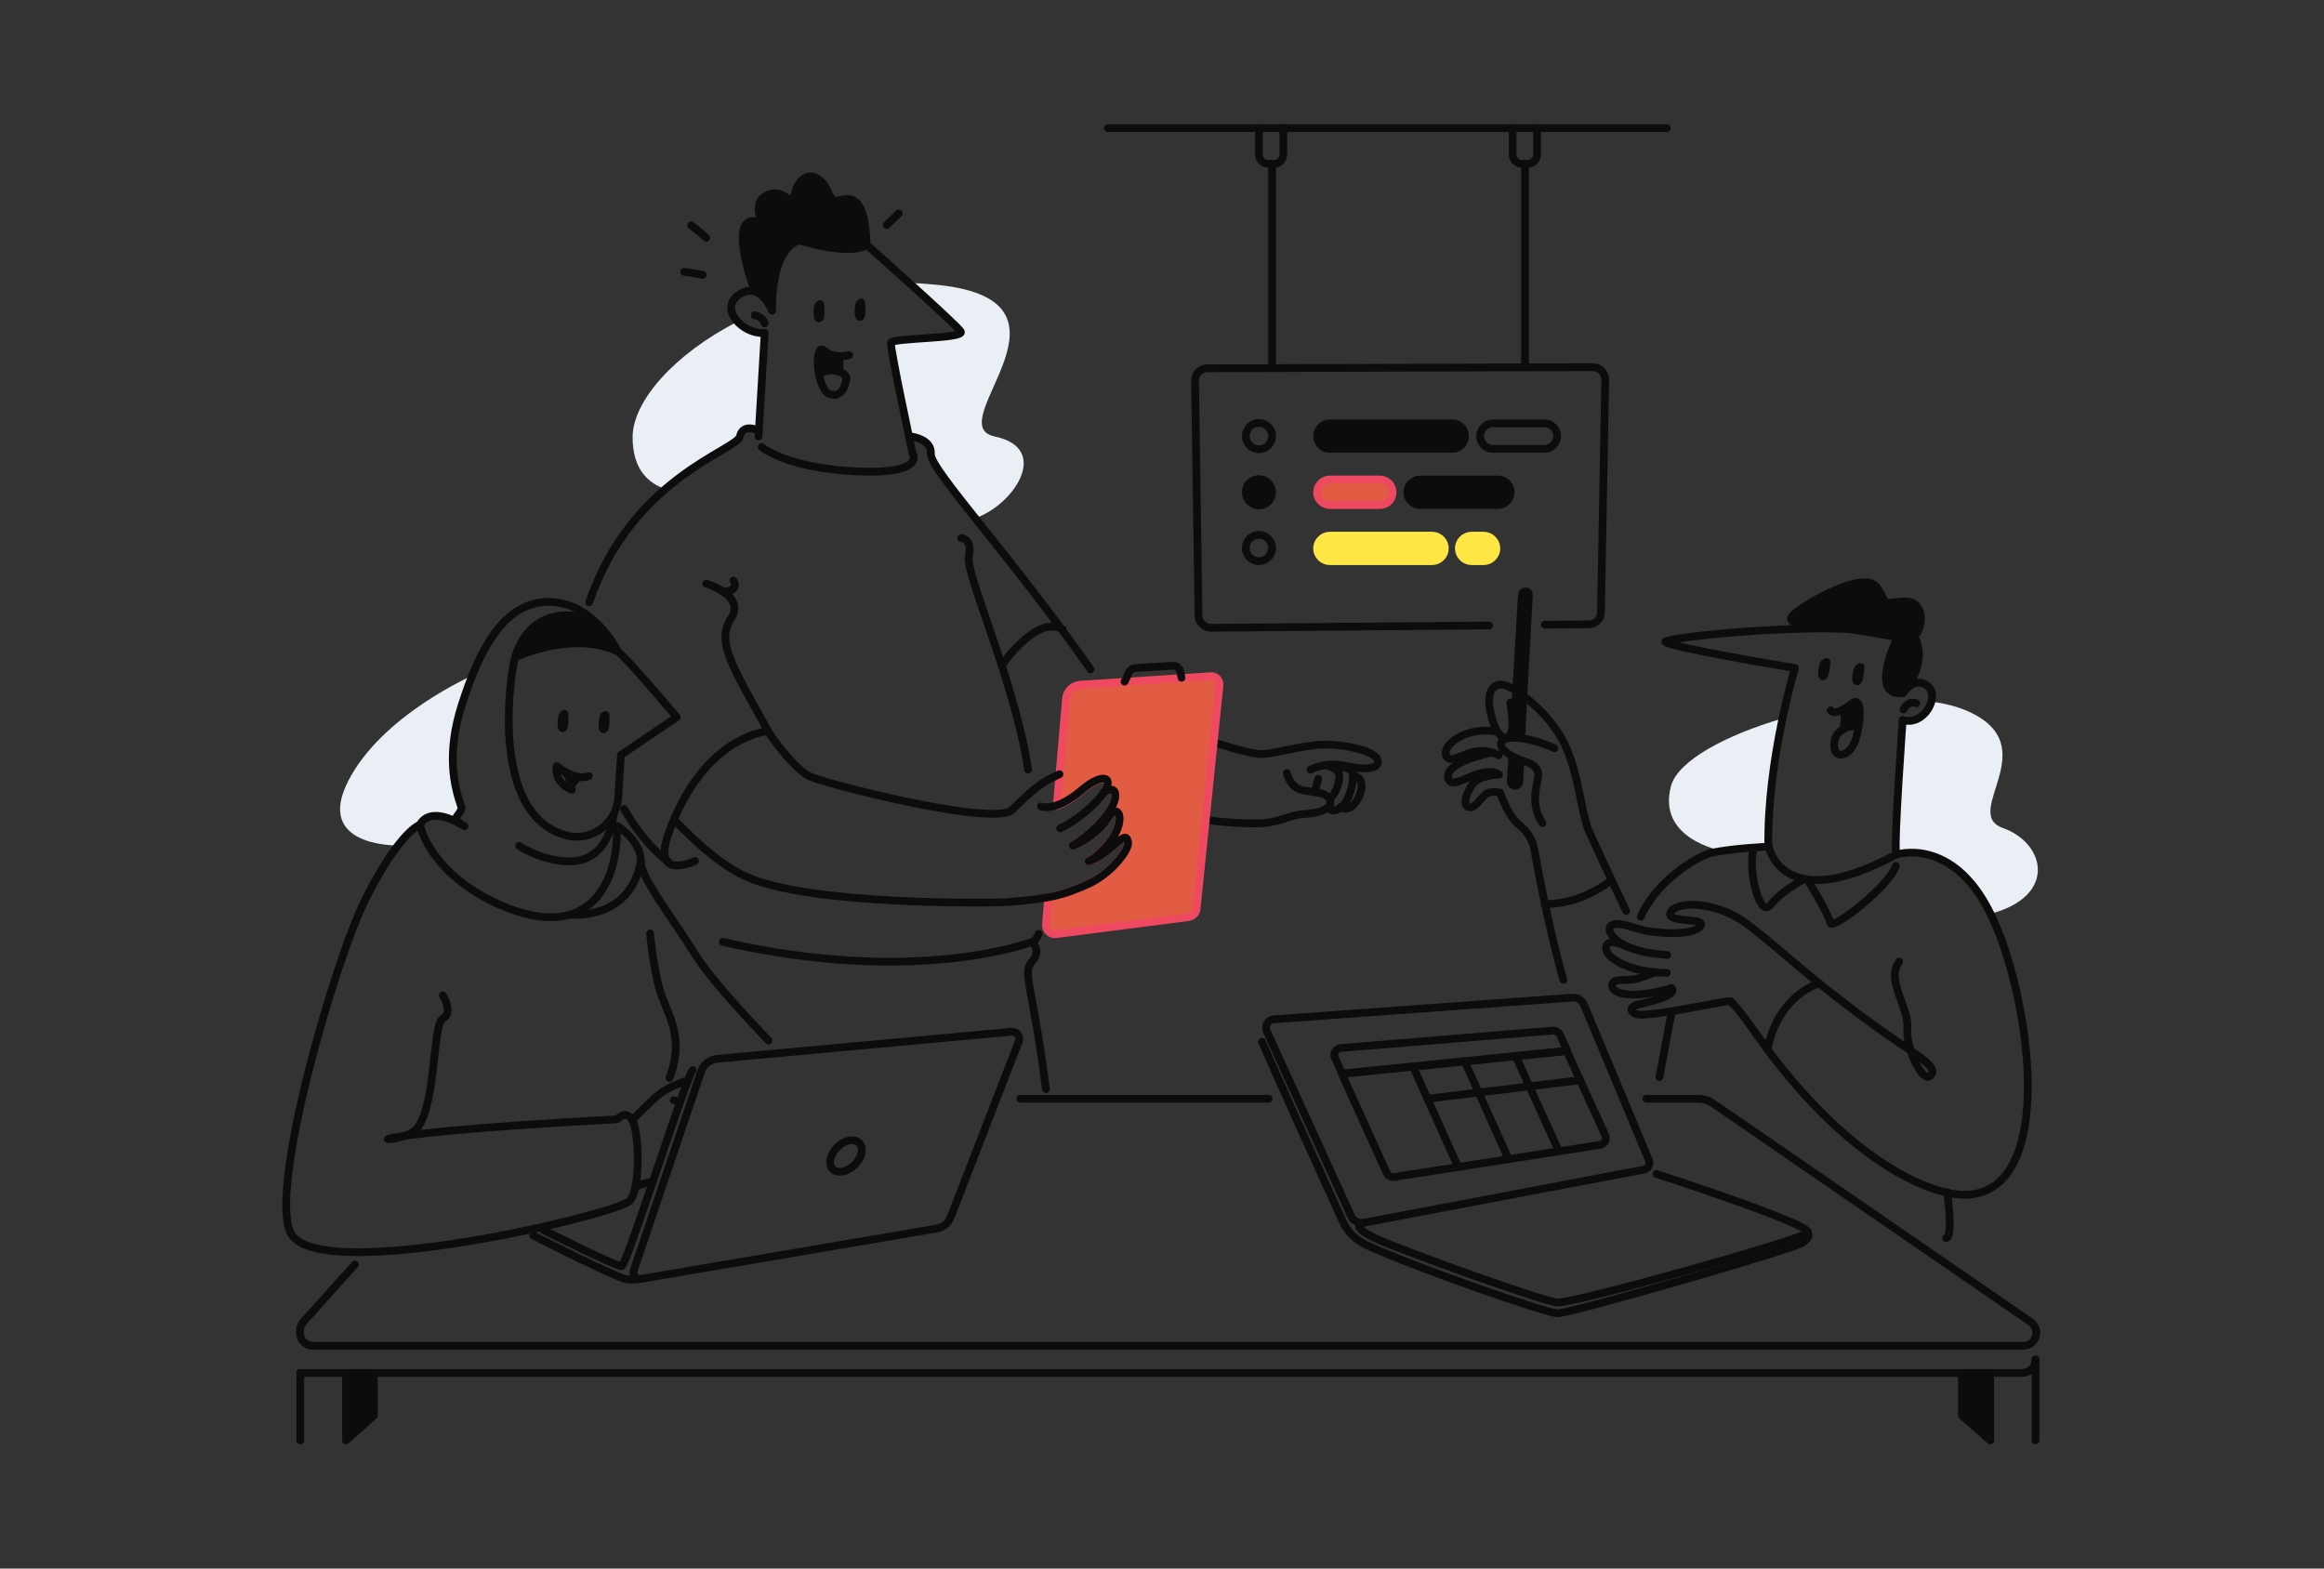<?xml version="1.0" encoding="UTF-8"?>
<svg id="Layer_1" data-name="Layer 1" xmlns="http://www.w3.org/2000/svg" viewBox="0 0 600 405">
  <rect x="0" y="0" width="600" height="405" fill="#333333" stroke="none"/>
  <defs>
    <style>
      .cls-1 {
        fill: #e9eff4;
      }

      .cls-2, .cls-3 {
        fill: #0c0c0c;
      }

      .cls-3, .cls-4, .cls-5, .cls-6, .cls-7 {
        stroke-linecap: round;
        stroke-linejoin: round;
      }

      .cls-3, .cls-4, .cls-5, .cls-7 {
        stroke-width: 2px;
      }

      .cls-3, .cls-6, .cls-7 {
        stroke: #0c0c0c;
      }

      .cls-4 {
        fill: #e15c43;
        stroke: #ef4962;
      }

      .cls-5 {
        fill: #fee745;
        stroke: #fee745;
      }

      .cls-6 {
        stroke-width: 2px;
      }

      .cls-6, .cls-7 {
        fill: none;
      }
    </style>
  </defs>
  <path class="cls-1" d="M251.73,133.8c-7-8.9-11.6-14.8-11.4-16.6,.3-3.8-5.4-4.5-5.6-4.5-1.7-7.8-4.9-23.3-4.7-24.2,.3-1.3,19.3-1,18-2.9-.7-1-7.1-7-13.2-12.5,1.8,0,3.6,.1,5.5,.3,43.3,3.4,1.7,36.3,16.5,39.3,14.7,3.1,4.8,17.8-5.1,21.1Z"/>
  <path class="cls-1" d="M197.43,86l-1.5,25.3s-4.1-2.2-4.9,1.4c-.5,2.1-9.5,5.3-19.2,13.6h0c-4.1-1.4-8.6-4.8-8.5-13.6,.1-9,10.5-21.2,27.2-29.7,1.5,1.8,4.2,3.2,6.9,3Z"/>
  <path class="cls-1" d="M456.63,218.5s-6.5,.3-12,1.2c0,0-17-3-13.2-16.8,1.8-6.5,14.1-13.1,28.8-17.4-1.8,8.8-3.7,21.1-3.6,33Z"/>
  <path class="cls-1" d="M514.03,235.9c-10-20.2-24.5-15.3-24.5-15.3-.7-2.1,1.8-34.8,1.8-34.8,3.5,1.1,6.5-1.7,7.4-4.6,3.4,.4,6.4,1.2,9,2.3,20.9,9-1.7,26.5,9.4,30.3,11.1,4,13.9,17.6-3.1,22.1Z"/>
  <path class="cls-1" d="M119.23,182c-4.1,12.8-1.9,21.2-.2,26,.5,1.5-1.5,2.6-1.3,3.4,.1,.3,.5,.7,1,1.1-8.4-4.6-10.2,.4-10.2,.4,0,0-2.1,.6-5.8,5.4h0c-.5,0-21.4,.3-12.9-16.5,8.6-17.1,32.2-27.4,32.2-27.4-1,2.5-1.9,5-2.8,7.6Z"/>
  <path class="cls-7" d="M313.43,191.7s9.2,3,12.2,3,7.9-1.6,13.9-2.3c6-.7,15.3,1.3,16.1,3.7,.8,2.4-3,2.6-6.4,2-2.8-.5-6.1-1.5-10.9,.6"/>
  <path class="cls-7" d="M332.23,199.6s.7,3.3,3.3,4.2c2.6,.9,6.9,.4,7.8,2.7,.9,2.3-2.7,3.5-6.7,3.7-3.5,.1-6.4,2.4-12.2,2.4-7.6,0-13-.9-13-.9"/>
  <path class="cls-7" d="M342.73,197.7s2.3,.6,2.9,1.9-.6,5.3-2.1,6.4"/>
  <path class="cls-7" d="M340.33,201.1s-.7,2.6-.8,3.4"/>
  <path class="cls-7" d="M345.83,198.1s3.5-.2,3.5,2.2-1,5.8-2.4,7.5c-1.4,1.7-3.9,2.1-3.7,.4"/>
  <path class="cls-7" d="M349.23,200.3s2.2,0,2.3,2.5c.1,2.5-2.6,7.5-5.4,5.6"/>
  <path class="cls-4" d="M314.83,177.1l-5.9,57.6c-.1,1.1-1,1.9-2.1,2.1l-34.2,4.4c-1.5,.2-2.7-1.1-2.6-2.5l.6-7c4-.7,6.5-1.8,10.2-3.4,6.1-2.7,10.9-9.1,10.4-10.9s-1.1-1.4-4.4,1.5c-3.1,2.7-5.5,3.5-5.8,3.5,.3-.2,3.2-1.7,6.1-5.8,3.6-5.2,1.5-9.5-1-5.5-3.6,5.8-11.3,8.3-8.7,6.9,2.1-1.1,10.1-7.7,10.5-12.2,.3-3-2.3-1.6-2.9-1.2,2.6-4-.5-5-5.9-.4-2.6,2.2-4.7,3.3-6.3,3.9l2.4-27.8c.2-1.9,1.7-3.3,3.6-3.5l33.6-2.2c1.4-.2,2.6,1,2.4,2.5Z"/>
  <path class="cls-7" d="M223.73,63.2s23,20.4,24.3,22.4c1.3,1.9-17.7,1.6-18,2.9s5.6,28.7,5.6,28.7"/>
  <line class="cls-7" x1="195.83" y1="112.7" x2="197.43" y2="86"/>
  <path class="cls-7" d="M195.83,111.2s-4-2.1-4.8,1.5c-.9,3.6-28,10.7-38.9,42.8"/>
  <path class="cls-7" d="M235.13,112.7s5.5,.6,5.2,4.5,20.1,25.6,41.2,55.6"/>
  <path class="cls-7" d="M196.63,115.4s6.2,5.4,24.2,6.3c18,.9,14.9-4.5,14.9-4.5"/>
  <path class="cls-7" d="M182.33,150.7s10.3,3,6.4,9c-3.9,6,.2,12.1,9.6,29.1,0,0-16.7,.9-25.8,26.6-4.3,12.3,6.9,6.9,6.9,6.9"/>
  <path class="cls-7" d="M198.33,188.9s5.6,8.6,10.4,11.4c3,1.8,48,13.3,52.6,8.8,7-7.1,9.1-7.7,12.2-9.2"/>
  <path class="cls-7" d="M268.73,208.2s3.5,1.7,10.4-4.1c6.3-5.4,9.5-3.1,4.2,2.6-4.7,5-9.6,7.2-9.6,7.2"/>
  <path class="cls-7" d="M114.33,257s2.8,4.6,0,6c-2.8,1.4-1.6,25-7.6,29.2-6,4.2-25.6,1,52.7-3.2,0,0,2.1-2.6,3.8,.2,1.7,2.7,2.3,17.3-.6,20.8-2.9,3.5-79.4,21.7-87.4,8.7-6.3-10.3,11.2-71,19.3-86.9,8.9-17.5,14-18.9,14-18.9"/>
  <path class="cls-7" d="M146.63,215.8c-21.4-5.1-14.3-45.3-13.6-46.1,0,0,14.8-7,26.4-1.5,1.7,.8,15.3,17,15.3,17l-14.4,9.7s-.4,5.3-.7,10.8c-.3,6.6-6.5,11.6-13,10.1Z"/>
  <path class="cls-7" d="M159.43,168.1s-6.8-13.9-19.4-12.6c-10.3,1.1-16.3,12.3-20.8,26.5-4.1,12.8-1.9,21.2-.2,26.1,.5,1.5-1.5,2.6-1.3,3.4,.3,.9,2.7,2.1,2.1,1.8-9.4-5.8-11.4-.3-11.4-.3,0,0,2.4,12.6,20.8,20.7,23.9,10.4,30.6-7.2,30-20.4"/>
  <path class="cls-7" d="M159.43,213.3s6.2,3.9,6,9.1c-.2,3.9,8.1,14.5,14.1,24.1,3.9,6.2,12.8,15.8,18.9,22.2"/>
  <path class="cls-7" d="M147.63,236.2s15.1,1.4,17.8-13.8"/>
  <path class="cls-7" d="M199.33,80.2s-2.9-7.7-8.4-4.2,.6,10.3,6.4,10"/>
  <path class="cls-7" d="M194.83,81.4s2,.2,2.6,2.1"/>
  <path class="cls-7" d="M489.53,220c-.6-2.1,1.7-34.1,1.7-34.1,5.5,1.7,9.8-6.2,6.4-8.8-3.4-2.7-6.4,1.9-6.4,1.9,0,0,.3-4.6-.2-12.4-.5-8.4-61.5-2.2-61.1-.9,.4,1.3,33.5,6.8,33.5,6.8,0,0-7.2,23.6-6.9,46.1,0,0-8.9,.4-14.7,1.6-3.5,.8-14.3,7.3-18.2,16.5"/>
  <path class="cls-7" d="M494.73,181.6s-1.9-1-3.3,1.6"/>
  <path class="cls-7" d="M181.03,276.6l-17.4,51.4c-.4,1.2,.6,2.5,1.9,2.2l76.4-13c1.6-.3,2.9-1.4,3.5-2.9l17.6-45.4c.5-1.3-.5-2.6-1.9-2.5l-76.1,7c-1.9,.3-3.4,1.5-4,3.2Z"/>
  <path class="cls-7" d="M186.63,152.8s4.5-.1,2.7-2.9"/>
  <path class="cls-7" d="M145.73,184.3s.2,3.3-.4,3.7-.4-2.7,0-3.4"/>
  <path class="cls-7" d="M156.33,184.6s.2,3.3-.4,3.7c-.6,.4-.4-2.7,0-3.4"/>
  <path class="cls-7" d="M211.73,78.5s.4,3.3-.2,3.7c-.6,.4-.6-2.7-.2-3.4"/>
  <path class="cls-7" d="M222.33,78.1s.4,3.3-.2,3.7c-.6,.4-.6-2.7-.2-3.4"/>
  <path class="cls-7" d="M147.63,203.9s-4.7-1.6-3.9-6.1c0,0,4.6,4,8.3,2.6"/>
  <path class="cls-7" d="M147.13,203.7s.9-2.1-1.4-4.5c0,0,2,1.4,3.7,1.4,0,0-1.5,1.1-2.3,3.1Z"/>
  <path class="cls-7" d="M211.43,96.6c3.3-2,6-.4,6.8,.3,.2,.2,.3,.4,.3,.6-.1,1.3-.9,5.3-4.2,4.3-1.5-.4-2.4-2.8-2.9-5.2-.7-3.6-.2-7.5,1.3-6.1,2.5,2.3,6.5,1.2,6.5,1.2"/>
  <path class="cls-2" d="M217.93,91.9s-.2,1.1-.2,2.2,.2,2.1,.1,2.6c0,0-1.7-1.2-3.5-1-1.7,.2-2.9,.9-3.1,.6-.2-.3-.4-3.8-.1-4.8,.4-1,.5-1.9,1.8-.8,1.4,1.2,3.7,1.4,5,1.2Z"/>
  <path class="cls-3" d="M223.73,63.2s-2.9,3.1-17-1c-.6-.2-7.4,1-7.4,18h0c-.1-.3-1.5-3.9-4.2-4.9-.6-.2-7.1-19.1-.3-18.2,3.3,.4-1.4-4.4,3.2-6.7,4.4-2.2,6.4,3.7,7.1,0,.6-3.7,3.7-6.6,6.8-3.6,2.6,2.5,1.9,5.7,4.8,4.9,3.2-.9,6.7-.7,7,11.5Z"/>
  <path class="cls-7" d="M290.33,176l1.2-2.5c.3-.6,.9-1,1.6-1l9.6-.6c1-.1,1.8,.6,2,1.5l.3,1.6"/>
  <path class="cls-7" d="M248.13,138.9s3,.2,2,4.7,11.9,32.4,15.3,55.1"/>
  <path class="cls-7" d="M348.83,314l-21.8-47.8c-.6-1.3,.3-2.9,1.8-3l77.1-5.6c1.3-.1,2.5,.6,3,1.8l16.8,40.2c.4,1-.2,2.2-1.3,2.4l-72.3,13.7c-1.3,.3-2.7-.4-3.3-1.7Z"/>
  <path class="cls-7" d="M352.23,315.7s-4.7,.7,3.7,4.4c6.4,2.9,43,16.2,46.3,16.2,5.1,0,62.6-16.1,64.5-18s-39.1-15.2-39.1-15.2"/>
  <path class="cls-7" d="M284.93,204.6s3.3-2.2,3,1.2c-.4,4.5-8.4,11.1-10.5,12.2-2.6,1.4,5.1-1.1,8.7-6.9,2.5-4,4.6,.2,1,5.5-3,4.3-6.1,5.8-6.1,5.8,0,0,2.5-.6,5.8-3.5,3.3-2.9,4-3.4,4.4-1.5,.5,1.8-4.3,8.2-10.4,10.9-6.1,2.7-9.2,3.7-20.5,4.6-4,.3-51.6,.9-67.8-6.6-5.9-2.7-11.9-7.9-17.8-13.9"/>
  <path class="cls-7" d="M258.63,171.8s9-13.2,15.7-9.3"/>
  <path class="cls-7" d="M164.73,330.3s-1.2,.2-3,0c-2.9-.5-24.1-11.3-24.1-11.3"/>
  <path class="cls-7" d="M163.23,289.2s4.3-4.5,6.9-6.6c2.6-2.1,6.7-3.4,6.7-3.4"/>
  <path class="cls-7" d="M173.93,284.1s.5,.2,1.4,.2"/>
  <path class="cls-7" d="M164.03,306.4s1.8-.8,4.2-1.3"/>
  <path class="cls-7" d="M172.43,222.4s-5.7-3.8-11.3-13.5"/>
  <path class="cls-3" d="M469.93,162.1s-8.7-.6-7.4-2.8c1.3-2.2,18.6-12.5,22-7.7,3.4,4.8,.2,4.2,6.9,3.7s5.5,10.5-.6,10.4"/>
  <path class="cls-7" d="M471.53,170.9s-.1,3.3-.8,3.7c-.7,.3-.2-2.8,.3-3.4"/>
  <path class="cls-7" d="M480.33,172.2s-.1,3.3-.8,3.7c-.7,.3-.2-2.8,.3-3.4"/>
  <path class="cls-7" d="M479.83,187.7c-.7,4.4-2,6.2-3.5,6.9-2.4,1.1-3.2-1.3-2.6-3.7,.3-1.1,1-2,2-2.5,1-.7,2.5-1.1,4.1-.7,.7-4.2,.4-7.8-1.8-6-4.5,3.6-5.4,1.7-5.4,1.7"/>
  <path class="cls-2" d="M475.03,183.5s.6,2.1-.3,5.4c0,0,1.2-1.3,2.8-1.3,1.6-.1,2.2,.4,2.2,.4,0,0,.5-2.5,.4-3.8-.1-1.3,0-3.1-1.1-3-1.1,.1-2.4,1.8-4,2.3Z"/>
  <line class="cls-7" x1="263.43" y1="283.7" x2="327.53" y2="283.7"/>
  <path class="cls-7" d="M401.33,193.2s-6.3-3-11.4-2.7c-3.4,.2-4.2,3.5,4,6.2,3,1,3.6,2.5,3,5-.6,2.5-1.4,6.9,1.3,10.8"/>
  <path class="cls-7" d="M392.93,188.8s-1.5-2.3-2.5-3c0,0,.3,3.3-.9,4.4-1.2,1.1-3.5-.5-4.7-6.2-1.3-5.6,.9-8.5,4.7-6.7,3.4,1.6,11.5,7.8,14.9,15.9,3.4,8.1,3.6,15.6,5.7,21.2,0,0,5.8,12.7,9.7,20.8"/>
  <path class="cls-7" d="M390.43,185.8s-.3-3.2-.5-4.4"/>
  <path class="cls-7" d="M386.03,188.8s-4.7-.9-9.1,1.4c-4.4,2.3-4.4,5.5-2.4,5.8s6.7-4.1,12.4-1"/>
  <path class="cls-7" d="M385.33,194.3s-12.7,2.4-11.4,6.8c1.1,3.5,8.6-4.1,13.1-1.1,0,0-5.5,.1-7.1,2.8-2.8,4.6-1.4,6,.1,5.6,1.1-.3,2.8-3,4-3.6,1.4-.7,3.3-.1,3.3-.1,0,0,1.8,5.9,5.1,8.5,3.3,2.6,3.7,6.2,3.7,6.2,0,0,3.5,19.9,7.5,33.6"/>
  <path class="cls-7" d="M167.83,241s.6,7.3,2.3,13.9c1.7,6.6,7,12.2,2.7,23.4"/>
  <path class="cls-7" d="M489.43,220.7s14.6-5,24.5,15.3c10,20.2,17.9,72.5-6.9,72.5-7.6,0-27.9-7-50.8-37.6-3.1-4.2-7.1-10.4-9.5-12.3"/>
  <g>
    <path class="cls-7" d="M490.33,248.3c-3.6,4.6,2.6,12,2.1,17.1s4,14.4,5.9,12.4c1.9-1.9-1-3.8-8.4-8.8-14.7-10-25.6-19.5-30.9-24-4.6-3.9-8.6-7-10-7.8-7.9-4.7-16-4.1-17.5-2-2.3,3,6.9,1.9,7.6,3.2,.6,1.2-2.8,3.5-13.2,2.1-3.6-.5-7.5-2.6-9.6-1.7-2.1,.9,.1,4.1,4,5.7,4.4,1.8,8.1,1.8,10.1,2.1"/>
    <path class="cls-7" d="M420.23,244.5s-1.7-.8-3.1-1.1c-2-.5-3,.8-2.2,2.4,1.1,2.4,7.2,5.4,15.4,5.4"/>
    <path class="cls-7" d="M427.23,251s-2.6,1.3-5,1.8-5.7-.3-6,1.4,2.3,2.8,6.5,2.6,8.8-1.7,8.8-1.7"/>
    <path class="cls-7" d="M431.43,255.1s3.2,1.7-8.6,4.3c-2.7,.6-1.9,2.8,1.4,2.6,8-.5,20.4-3.6,22.6-3.5"/>
  </g>
  <path class="cls-7" d="M469.63,253.9s-10.5,2.9-13.3,17"/>
  <path class="cls-7" d="M398.73,233.4s8.4,.6,16.8-5.8"/>
  <path class="cls-3" d="M392.73,190.4l2-36.8c0-.5-.3-.9-.8-.9h0c-.5,0-.9,.3-1,.8l-2.2,36.8"/>
  <path class="cls-3" d="M390.43,195.3l-.4,6.4c0,.5,.2,.9,.7,1.1h0c.7,.3,1.4-.2,1.5-.9l.3-5.6"/>
  <path class="cls-7" d="M466.63,318s1.3,1.3-1.5,3c-2.8,1.7-60.1,18.3-63.2,18.1-2.6-.1-36.4-11.7-49.3-17.7-2.7-1.3-4.8-3.4-6-6.1-4.8-10.5-18.1-39.9-20.8-46.3"/>
  <path class="cls-7" d="M140.33,317.6s19,9.6,20.2,9.3c1.3-.3,16.7-49,18.3-50.6"/>
  <path class="cls-7" d="M425.03,283.7h13.4c1.3,0,2.6,.4,3.7,1.1l82.1,56.5c.9,.6,1.5,1.7,1.5,2.8h0c0,1.9-1.5,3.4-3.4,3.4H80.83c-1.9,0-3.4-1.5-3.4-3.4v-.5c0-.8,.3-1.6,.9-2.3l13.3-14.8"/>
  <path class="cls-7" d="M431.43,262.1s-2,10.5-3,16"/>
  <path class="cls-7" d="M502.73,307.8c.5,4,1.3,11.6-.3,11.9"/>
  <path class="cls-7" d="M414.43,293.1l-9.9-21.7-58.1,5.9,11.6,25.6c.3,.7,1.1,1.1,1.9,1l53.2-8.3c1.2-.2,1.8-1.5,1.3-2.5Z"/>
  <path class="cls-7" d="M400.93,266.1l-54.8,4.5c-1.2,.1-2,1.4-1.5,2.5l1.9,4.1,58.1-5.9-1.9-4.2c-.4-.6-1.1-1-1.8-1Z"/>
  <ellipse class="cls-6" cx="218.41" cy="298.49" rx="4.8" ry="3.2" transform="translate(-146.88 240.52) rotate(-44.79)"/>
  <line class="cls-7" x1="364.83" y1="275.4" x2="376.43" y2="301.3"/>
  <line class="cls-7" x1="378.13" y1="274" x2="389.43" y2="299.2"/>
  <line class="cls-7" x1="391.33" y1="272.7" x2="402.43" y2="297.2"/>
  <line class="cls-7" x1="368.53" y1="283.7" x2="408.03" y2="278.9"/>
  <path class="cls-7" d="M186.63,243.2c50.2,11.5,79.8,0,79.8,0,0,0,2.6,2.1,0,5.1-2.6,3,.1,5.6,3.6,32.9"/>
  <path class="cls-7" d="M266.53,243.2s1-.3,1.6-2.1"/>
  <g>
    <path class="cls-7" d="M384.43,161.5l-71.8,.6c-1.7,0-3.2-1.4-3.2-3.1l-.9-60.7c0-1.8,1.4-3.2,3.2-3.2l99.5-.3c1.8,0,3.2,1.5,3.2,3.2l-1.1,60.1c0,1.7-1.4,3.1-3.1,3.1l-11.4,.1"/>
    <g>
      <path class="cls-3" d="M374.93,115.9h-31.6c-1.8,0-3.3-1.5-3.3-3.3h0c0-1.8,1.5-3.3,3.3-3.3h31.6c1.8,0,3.3,1.5,3.3,3.3h0c0,1.8-1.5,3.3-3.3,3.3Z"/>
      <path class="cls-7" d="M398.73,115.9h-13.3c-1.8,0-3.3-1.5-3.3-3.3h0c0-1.8,1.5-3.3,3.3-3.3h13.3c1.8,0,3.3,1.5,3.3,3.3h0c0,1.8-1.5,3.3-3.3,3.3Z"/>
      <circle class="cls-7" cx="325.03" cy="112.6" r="3.4"/>
      <path class="cls-4" d="M356.23,130.4h-12.9c-1.8,0-3.3-1.5-3.3-3.3h0c0-1.8,1.5-3.3,3.3-3.3h12.9c1.8,0,3.3,1.5,3.3,3.3h0c0,1.8-1.4,3.3-3.3,3.3Z"/>
      <path class="cls-3" d="M386.73,130.4h-20.1c-1.8,0-3.3-1.5-3.3-3.3h0c0-1.8,1.5-3.3,3.3-3.3h20.1c1.8,0,3.3,1.5,3.3,3.3h0c0,1.8-1.5,3.3-3.3,3.3Z"/>
      <circle class="cls-3" cx="325.03" cy="127.1" r="3.4"/>
      <path class="cls-5" d="M369.73,144.9h-26.4c-1.8,0-3.3-1.5-3.3-3.3h0c0-1.8,1.5-3.3,3.3-3.3h26.4c1.8,0,3.3,1.5,3.3,3.3h0c0,1.8-1.5,3.3-3.3,3.3Z"/>
      <path class="cls-5" d="M383.03,144.9h-3.1c-1.8,0-3.3-1.5-3.3-3.3h0c0-1.8,1.5-3.3,3.3-3.3h3.1c1.8,0,3.3,1.5,3.3,3.3h0c0,1.8-1.5,3.3-3.3,3.3Z"/>
      <circle class="cls-7" cx="325.03" cy="141.5" r="3.4"/>
    </g>
  </g>
  <line class="cls-7" x1="328.43" y1="94.8" x2="328.43" y2="42.3"/>
  <line class="cls-7" x1="393.73" y1="94.9" x2="393.73" y2="42.3"/>
  <path class="cls-7" d="M325.03,33.1v6.8c0,1.3,1.1,2.4,2.4,2.4h1.5c1.3,0,2.4-1.1,2.4-2.4v-6.8"/>
  <path class="cls-7" d="M390.53,33.1v6.8c0,1.3,1.1,2.4,2.4,2.4h1.5c1.3,0,2.4-1.1,2.4-2.4v-6.8"/>
  <line class="cls-7" x1="286.03" y1="33.1" x2="430.33" y2="33.1"/>
  <path class="cls-3" d="M159.43,168.1c-11.7-5.5-26.4,1.5-26.4,1.5,0,0,3.5-15.2,20.2-9.4,4.1,3.6,6.2,7.9,6.2,7.9Z"/>
  <path class="cls-7" d="M525.53,351h0c0,2-1.6,3.5-3.5,3.5H77.53"/>
  <line class="cls-7" x1="77.53" y1="354.5" x2="77.53" y2="371.9"/>
  <polygon class="cls-3" points="89.33 354.5 89.33 371.9 96.53 365.5 96.53 354.5 89.33 354.5"/>
  <line class="cls-7" x1="525.53" y1="351" x2="525.53" y2="371.9"/>
  <polygon class="cls-3" points="513.83 354.5 513.83 371.9 506.53 365.5 506.53 354.5 513.83 354.5"/>
  <path class="cls-3" d="M489.43,165.6s-6.8,14.5,1.9,13.3c0,0,6.8-7.5,2.9-14.6-4-7.1-4.8,1.3-4.8,1.3Z"/>
  <path class="cls-7" d="M456.63,218.5s3.2,18.1,32.8,2.2"/>
  <path class="cls-7" d="M182.33,61.4s-2.9-2.6-3.9-3.2"/>
  <path class="cls-7" d="M181.43,71s-4-.8-4.8-.8"/>
  <line class="cls-7" x1="228.93" y1="58.1" x2="232.03" y2="55.1"/>
  <path class="cls-7" d="M465.43,227.2s-5.4,2.8-8.3,6.4c-2.9,3.6-5.6-8.4-4.6-13.5"/>
  <path class="cls-7" d="M466.93,227.6s5.3,8.6,5.6,10.7c.4,2.1,15.4-9.6,16.9-14.7"/>
  <path class="cls-7" d="M158.43,210.2s-.8,12.2-11.4,12.2c-7.2,0-13-4-13-4"/>
</svg>